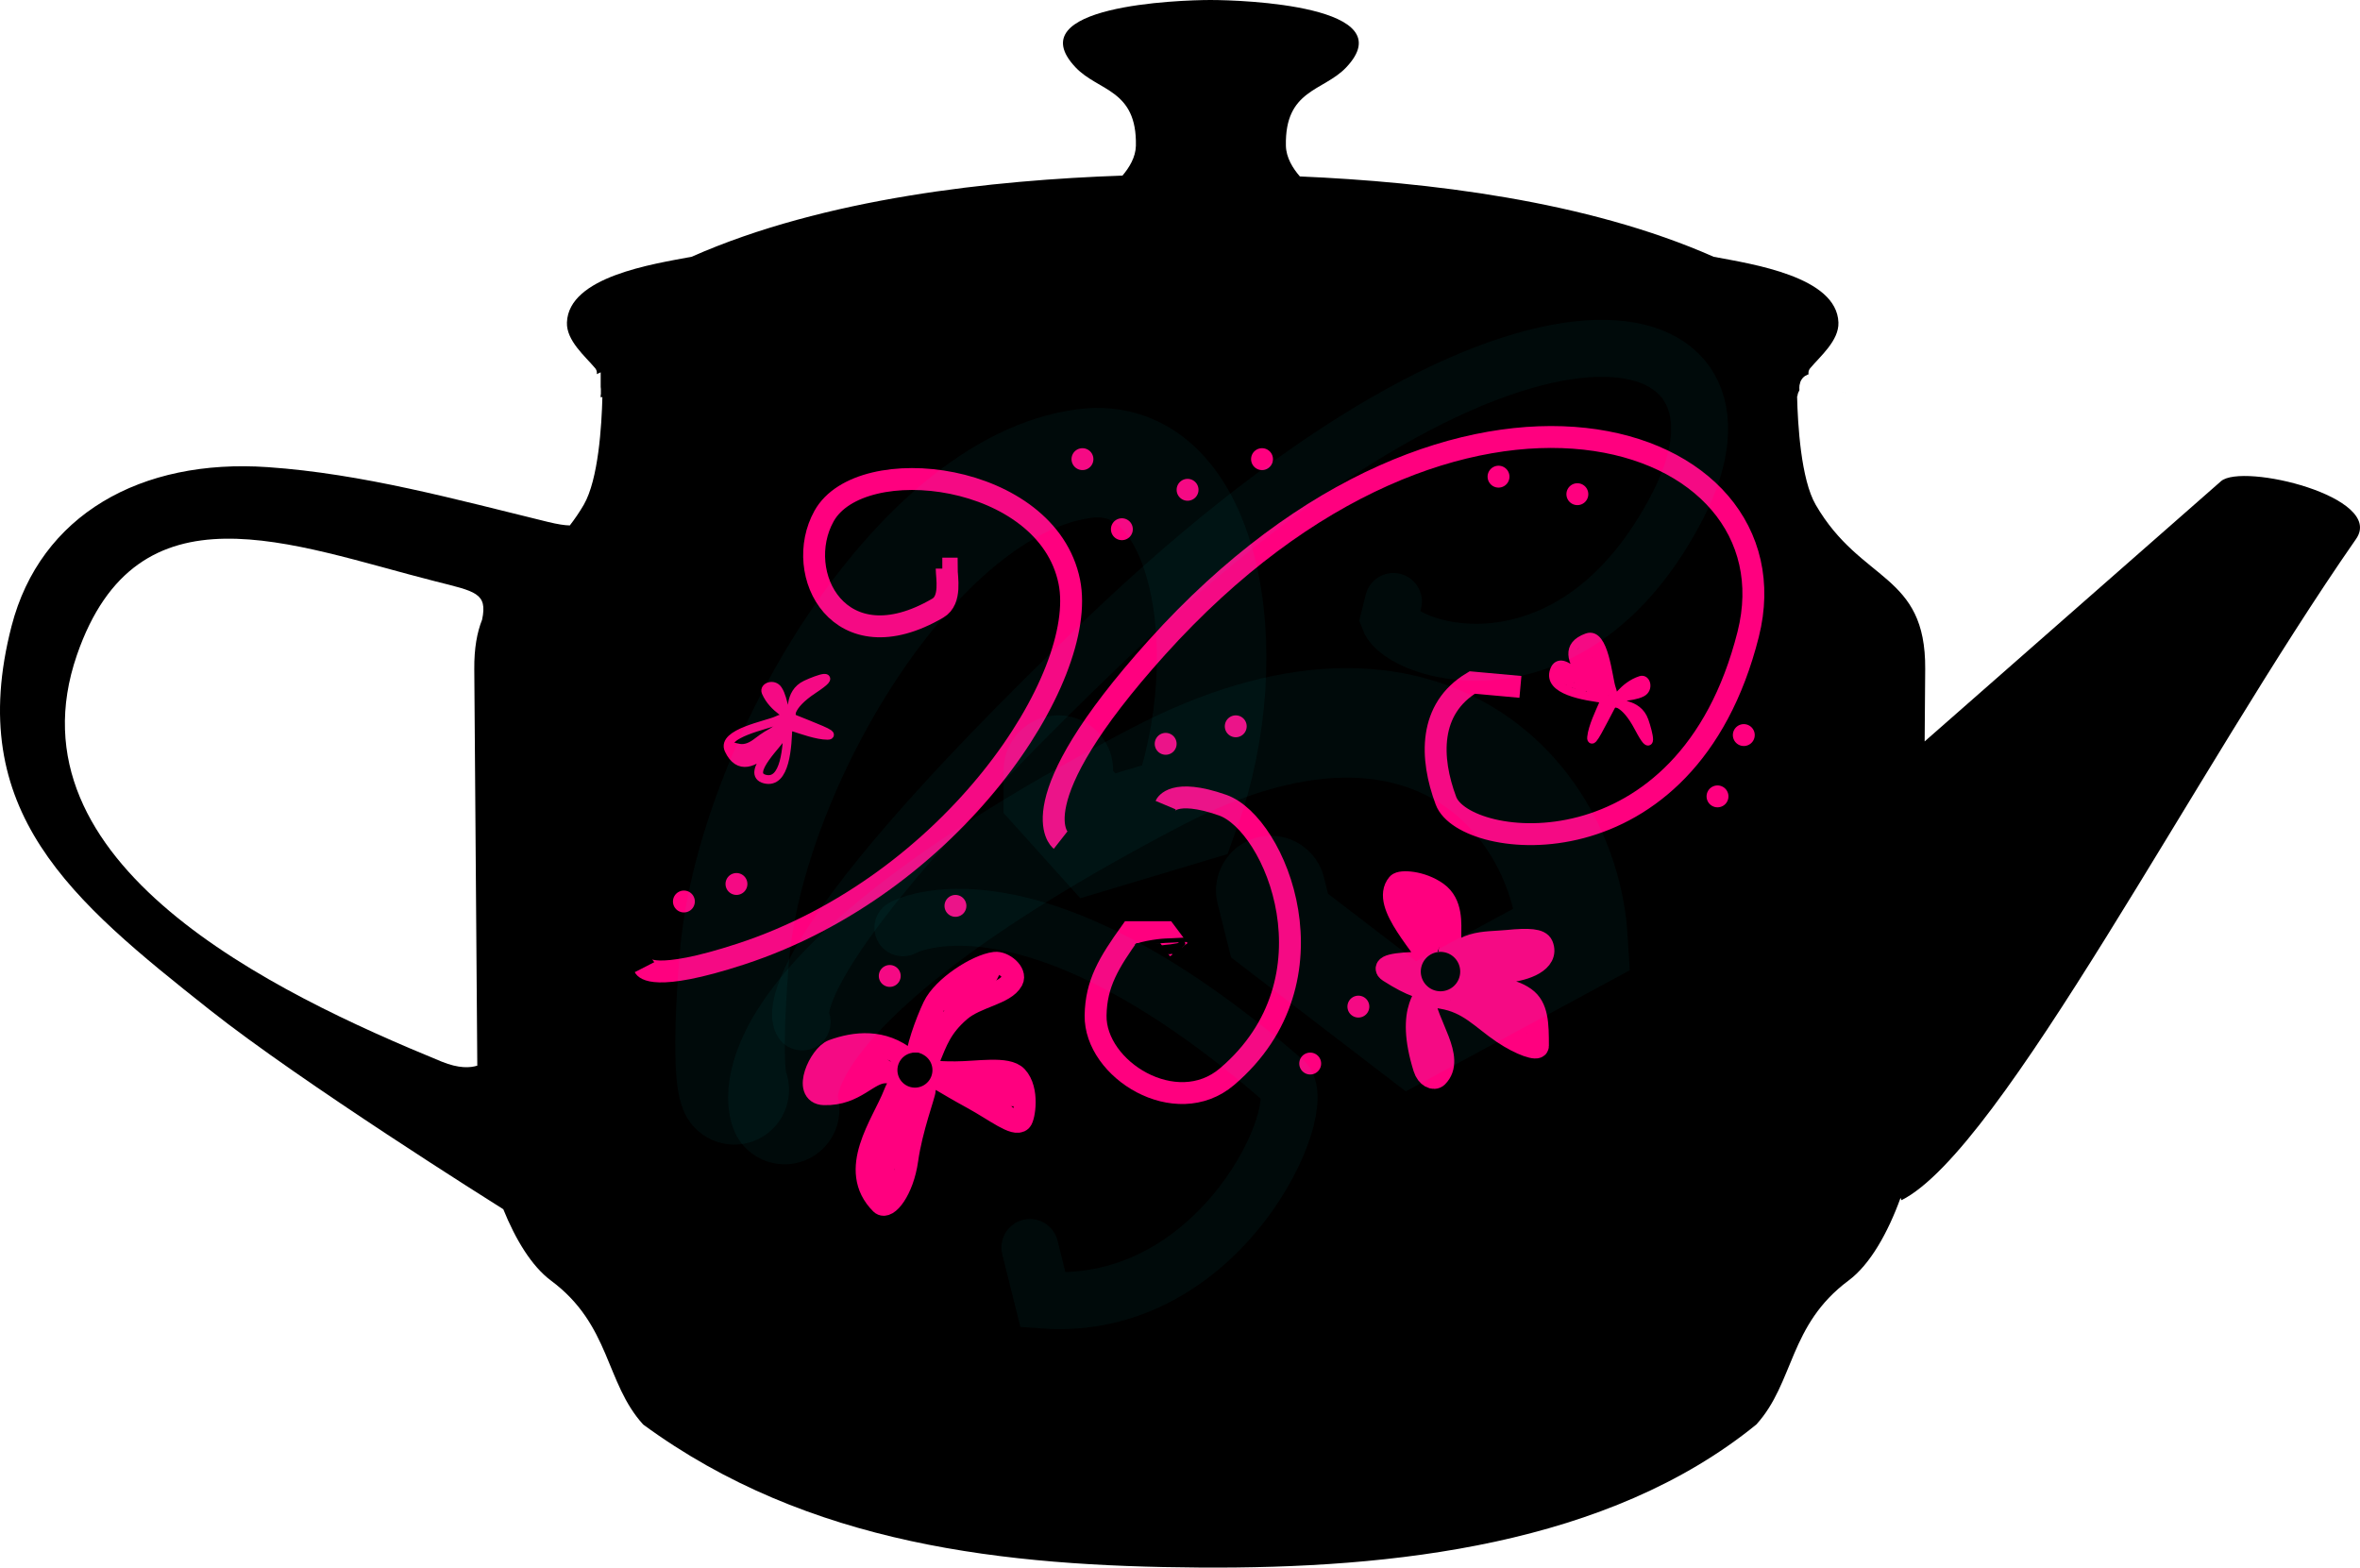 <?xml version="1.0"?><svg width="538.848" height="357.918" xmlns="http://www.w3.org/2000/svg">
 <title>floral teapot</title>
 <defs>
  <filter height="200%" width="200%" y="-50%" x="-50%" id="svg_144_blur">
   <feGaussianBlur stdDeviation="2.4" in="SourceGraphic"/>
  </filter>
  <filter height="200%" width="200%" y="-50%" x="-50%" id="svg_146_blur">
   <feGaussianBlur stdDeviation="2.2" in="SourceGraphic"/>
  </filter>
  <filter height="200%" width="200%" y="-50%" x="-50%" id="svg_145_blur">
   <feGaussianBlur stdDeviation="5.4" in="SourceGraphic"/>
  </filter>
  <filter height="200%" width="200%" y="-50%" x="-50%" id="svg_147_blur">
   <feGaussianBlur stdDeviation="3" in="SourceGraphic"/>
  </filter>
 </defs>
 <g>
  <title>Layer 1</title>
  <g id="layer1">
   <path stroke-width="51" fill="#000000" id="path2887" d="m276.447,0c-7.305,0 -44.24,1.297 -30.844,15.406c5.193,5.469 14.025,4.966 13.75,17.875c-0.056,2.64 -1.532,5.006 -3.062,6.812c-29.487,1.028 -67.966,5.075 -98.375,18.531c-8.818,1.666 -28.09,4.515 -28.469,15c-0.15,4.151 4.185,7.741 6.438,10.438c0.919,1.1 0.148,2.727 -1,3.594c-1.922,1.45 -3.698,1.231 -6.594,2.031c-2.546,0.703 -1.839,3.049 0,2.688c3.1,-0.609 6.175,-1.189 9.25,-1.719c-0.16,6.547 -0.915,18.842 -4.25,24.594c-1.02,1.759 -2.101,3.309 -3.188,4.719c-1.166,-0.02 -2.743,-0.254 -5.031,-0.812c-21.076,-5.147 -42.244,-10.997 -63.937,-12.5c-28.95,-2.006 -51.946,10.897 -58.5,36.312c-10.93,42.385 13.695,62.607 45.281,87.625c20.807,16.48 64.45,43.899 67,45.5c2.793,6.917 6.488,13.022 10.875,16.281c13.677,10.16 12.368,23.319 21.063,32.875c37.741,27.675 82.75,32.353 127.062,32.656c44.312,0.303 93.301,-5.173 127.094,-32.656c8.694,-9.556 7.386,-22.715 21.063,-32.875c4.927,-3.66 8.982,-10.914 11.875,-18.875c0.079,0.216 0.132,0.398 0.219,0.531c22.929,-11.536 67.069,-98.282 103.781,-150.969c6.696,-9.61 -25.972,-17.466 -30.844,-13.187l-67.656,59.406l0.125,-16.531c0.164,-22.002 -14.625,-19.606 -25,-37.5c-3.369,-5.812 -4.101,-18.321 -4.25,-24.812c3.52,0.594 7.043,1.24 10.594,1.938c1.839,0.361 2.546,-1.984 0,-2.688c-2.896,-0.8 -4.703,-0.581 -6.625,-2.031c-1.148,-0.867 -1.887,-2.494 -0.969,-3.594c2.253,-2.697 6.587,-6.287 6.438,-10.438c-0.378,-10.485 -19.682,-13.334 -28.5,-15c-29.049,-12.854 -65.517,-17.091 -94.469,-18.344c-1.583,-1.824 -3.13,-4.276 -3.188,-7c-0.275,-12.909 8.557,-12.406 13.75,-17.875c13.396,-14.11 -23.601,-15.406 -30.906,-15.406l0,0zm-225.125,123c14.615,-0.241 31.613,5.55 48.031,9.719c9.182,2.331 12.029,2.642 10.719,8.781c-1.155,2.919 -1.816,6.519 -1.781,11.25l0.688,90.562c-1.556,0.495 -4.162,0.714 -8.188,-0.938c-38.208,-15.675 -99.735,-45.042 -83.219,-92.844c6.907,-19.991 19.135,-26.29 33.75,-26.531z"/>
  </g>
  <path d="m147.152,220.832c0,0 1.837,3.591 22,-3c48.476,-15.846 79.391,-63.235 75,-85c-5.054,-25.049 -47.623,-30.027 -56,-15c-7.32,13.131 3.498,34.178 26,21c3.111,-1.822 2,-7 2,-9l-1,0" id="svg_3" stroke-width="5" stroke="#ff007f" fill="none"/>
  <path d="m242.152,191.832c0,0 -10.328,-8.112 22,-44c68.686,-76.251 146.798,-49.806 135,-3c-14.026,55.644 -64.754,49.313 -69,38c-3.668,-9.775 -4,-21 6,-27l11,1" id="svg_4" stroke-width="5" stroke="#ff007f" fill="none"/>
  <path d="m266.152,183.832c0,0 1.676,-3.972 13,0c12.084,4.239 27.035,39.86 1,62c-11.653,9.91 -30.206,-1.632 -30,-14c0.121,-7.279 3,-12 8,-19l8,0l3,4" id="svg_5" stroke-width="5" stroke="#ff007f" fill="none"/>
  <path d="m208.152,243.832c0,0 0.094,-1.103 -1,-2c-5.577,-4.572 -11.943,-3.852 -17,-2c-2.969,1.088 -6.998,9.861 -2,10c7.208,0.2 10,-5 14,-5c2,0 4,0 5,0c1,0 2,-1 2,-2c0,-3 2.228,-9.277 4,-13c2.149,-4.515 9.908,-9.496 14,-10c1.985,-0.244 4.944,2.237 4,4c-1.701,3.179 -8.223,3.724 -12,7c-4.273,3.706 -5.289,6.868 -7,11c-1.21,2.922 1,3 6,3c5,0 11.851,-1.32 14,1c2.801,3.025 1.707,9.293 1,10c-1.414,1.414 -5.889,-2.194 -11,-5c-3.92,-2.152 -5.066,-2.878 -7,-4c-3.118,-1.81 -5,-2 -6,-2c-1,0 -3.379,0.832 -5,5c-2.639,6.785 -10.778,17.222 -3,25c1.414,1.414 5.029,-3.068 6,-10c1.01,-7.21 4,-15 4,-16l0,-1l-3,-3l-1,-1" id="svg_16" stroke-linecap="null" stroke-linejoin="null" stroke-dasharray="null" stroke-width="5" stroke="#ff007f" fill="none"/>
  <path d="m424.402,91.832c-0.25,0 -0.745,0.71 -2.5,0.5c-2.673,-0.32 -4.02,-1.697 -4.75,-2c-0.516,-0.214 -0.984,-0.625 -2.5,-0.75c-0.498,-0.041 -1.115,-0.173 -1.25,-0.5c-0.096,-0.231 -0.096,-0.769 0,-1c0.135,-0.327 0.5,-0.25 0.5,0c0,0.5 -0.25,0.75 -0.25,1.25c0,0.25 0,0.75 0,1c0,0.25 0,0.5 0,0.75c0,0.25 -0.115,0.423 -0.25,0.75c-0.096,0.231 -0.25,0.25 -0.25,0.5l0,0.5" id="svg_23" stroke-linecap="null" stroke-linejoin="null" stroke-dasharray="null" stroke-width="5" stroke="#ffffff" fill="none"/>
  <polyline id="svg_26" points="412.902,90.582 412.902,90.582 " stroke-linecap="round" stroke-linejoin="null" stroke-dasharray="null" stroke-width="5" stroke="#ffffff" fill="none"/>
  <path d="m124.902,92.082c0.25,0 0.5,0 1,0c0.75,0 1.844,-0.555 2,-0.75c1.442,-1.798 3.003,-0.96 3.25,-1c0.78,-0.127 0.802,-1.233 2.75,-1.75c0.483,-0.128 0.75,0 0.75,0.25c0,0.25 0,0.5 0,1l0,0.25l0.25,0" id="svg_27" stroke-linecap="null" stroke-linejoin="null" stroke-dasharray="null" stroke-width="5" stroke="#ffffff" fill="none"/>
  <path d="m130.402,92.082c0,0 0.531,-1.625 4.25,-3.25l0,3.25" id="svg_28" stroke-linecap="null" stroke-linejoin="null" stroke-dasharray="null" stroke-width="5" stroke="#ffffff" fill="none"/>
  <path d="m329.152,226.832c0,0 0.83,-1.305 -1,-5c-2.842,-5.738 -12.932,-15.359 -9,-20c0.646,-0.763 5.372,-0.615 9,2c3.442,2.481 3,7 3,10c0,3 -0.498,5.926 -1,11c-0.197,1.99 -1.362,0.761 0,-3c2.659,-7.344 8.926,-6.498 14,-7c4.976,-0.493 7.459,-0.307 8,1c1.531,3.696 -4.014,5.67 -8,6c-6.062,0.502 -9.824,3.486 -12,4c-0.973,0.23 0,0 5,0c4,0 7.63,-0.375 11,2c2.947,2.077 3,6 3,11c0,1 -3.851,-0.21 -8,-3c-4.839,-3.254 -7.757,-6.987 -14,-8c-2.961,-0.481 -4.082,-0.997 -4,0c0.502,6.062 7.243,13.757 3,18c-0.707,0.707 -2.333,0.134 -3,-2c-2.108,-6.749 -1.949,-11.154 -1,-14c1.581,-4.743 4,-4 3,-4c-2,0 -4.606,-0.549 -10,-4c-1.884,-1.205 1,-2 8,-2l3,0l1,1" id="svg_29" stroke-linecap="null" stroke-linejoin="null" stroke-dasharray="null" stroke-width="5" stroke="#ff007f" fill="none"/>
  <polyline id="svg_30" points="256.152,120.832 256.152,120.832 " stroke-linecap="round" stroke-linejoin="null" stroke-dasharray="null" stroke-width="5" stroke="#ff007f" fill="none"/>
  <polyline id="svg_31" points="247.152,104.832 247.152,104.832 " stroke-linecap="round" stroke-linejoin="null" stroke-dasharray="null" stroke-width="5" stroke="#ff007f" fill="none"/>
  <polyline id="svg_32" points="271.152,111.832 271.152,111.832 " stroke-linecap="round" stroke-linejoin="null" stroke-dasharray="null" stroke-width="5" stroke="#ff007f" fill="none"/>
  <polyline id="svg_33" points="288.152,104.832 288.152,104.832 " stroke-linecap="round" stroke-linejoin="null" stroke-dasharray="null" stroke-width="5" stroke="#ff007f" fill="none"/>
  <polyline id="svg_34" points="266.152,169.832 266.152,169.832 " stroke-linecap="round" stroke-linejoin="null" stroke-dasharray="null" stroke-width="5" stroke="#ff007f" fill="none"/>
  <polyline id="svg_35" points="282.152,165.832 282.152,165.832 " stroke-linecap="round" stroke-linejoin="null" stroke-dasharray="null" stroke-width="5" stroke="#ff007f" fill="none"/>
  <polyline id="svg_36" points="310.152,229.832 310.152,229.832 " stroke-linecap="round" stroke-linejoin="null" stroke-dasharray="null" stroke-width="5" stroke="#ff007f" fill="none"/>
  <polyline id="svg_37" points="299.152,242.832 299.152,242.832 " stroke-linecap="round" stroke-linejoin="null" stroke-dasharray="null" stroke-width="5" stroke="#ff007f" fill="none"/>
  <polyline id="svg_38" points="218.152,206.832 218.152,206.832 " stroke-linecap="round" stroke-linejoin="null" stroke-dasharray="null" stroke-width="5" stroke="#ff007f" fill="none"/>
  <polyline id="svg_39" points="203.152,222.832 203.152,222.832 " stroke-linecap="round" stroke-linejoin="null" stroke-dasharray="null" stroke-width="5" stroke="#ff007f" fill="none"/>
  <polyline id="svg_40" points="156.152,205.832 156.152,205.832 " stroke-linecap="round" stroke-linejoin="null" stroke-dasharray="null" stroke-width="5" stroke="#ff007f" fill="none"/>
  <polyline id="svg_41" points="168.152,201.832 168.152,201.832 " stroke-linecap="round" stroke-linejoin="null" stroke-dasharray="null" stroke-width="5" stroke="#ff007f" fill="none"/>
  <polyline id="svg_42" points="398.152,167.832 398.152,167.832 " stroke-linecap="round" stroke-linejoin="null" stroke-dasharray="null" stroke-width="5" stroke="#ff007f" fill="none"/>
  <polyline id="svg_43" points="392.152,181.832 392.152,181.832 " stroke-linecap="round" stroke-linejoin="null" stroke-dasharray="null" stroke-width="5" stroke="#ff007f" fill="none"/>
  <polyline id="svg_44" points="342.152,108.832 342.152,108.832 " stroke-linecap="round" stroke-linejoin="null" stroke-dasharray="null" stroke-width="5" stroke="#ff007f" fill="none"/>
  <polyline id="svg_45" points="360.152,112.832 360.152,112.832 " stroke-linecap="round" stroke-linejoin="null" stroke-dasharray="null" stroke-width="5" stroke="#ff007f" fill="none"/>
  <polyline id="svg_46" points="373.152,121.832 373.152,121.832 " stroke-linecap="round" stroke-linejoin="null" stroke-dasharray="null" stroke-width="5" stroke="#000000" fill="none"/>
  <polyline id="svg_47" points="209.152,242.832 209.152,242.832 " stroke-linecap="round" stroke-linejoin="null" stroke-dasharray="null" stroke-width="5" stroke="#000000" fill="none"/>
  <polyline id="svg_49" points="329.152,223.832 329.152,223.832 " stroke-linecap="round" stroke-linejoin="null" stroke-dasharray="null" stroke-width="5" stroke="#ff007f" fill="none"/>
  <path d="m202.402,241.582c0,0 -0.267,0.275 -2.5,0c-2.046,-0.252 -3.756,-0.53 -5,-0.25c-2.011,0.452 -3.616,1.188 -4.25,2c-0.462,0.591 -0.105,1.605 -0.5,2c-0.395,0.395 -0.973,1.317 1,0.5c2.791,-1.156 4,-1.75 5,-1.75l1.25,-0.25l0.25,-0.25" id="svg_50" stroke-linecap="null" stroke-linejoin="null" stroke-dasharray="null" stroke-width="5" stroke="#ff007f" fill="none"/>
  <path d="m228.402,222.082c0,0 -0.312,-0.156 -3,1c-2.568,1.104 -6.058,2.933 -7.5,4.25c-1.305,1.192 -1.75,2.25 -2,3.25l-0.25,0.25" id="svg_51" stroke-linecap="null" stroke-linejoin="null" stroke-dasharray="null" stroke-width="5" stroke="#ff007f" fill="none"/>
  <path d="m230.902,252.582c0,0 -0.839,1.028 -4.5,-0.75c-2.391,-1.161 -3.695,-3.048 -5,-4.5c-1.205,-1.341 0.353,-2.004 4,-1c1.836,0.505 4.5,1.5 5.75,2.5l0,0.75l0,0.25" id="svg_52" stroke-linecap="null" stroke-linejoin="null" stroke-dasharray="null" stroke-width="5" stroke="#ff007f" fill="none"/>
  <path d="m208.152,248.832c0,0 -0.141,0.289 -1.25,3.25c-1.14,3.044 -1.135,3.531 -2,6.5c-1.326,4.554 -2.033,5.781 -2.75,7c-0.923,1.569 -0.5,3 -0.5,4.5c0,0.5 0,0.75 0.25,1l0.25,0.25" id="svg_53" stroke-linecap="null" stroke-linejoin="null" stroke-dasharray="null" stroke-width="5" stroke="#ff007f" fill="none"/>
  <path d="m231.152,252.582c0,0 0,-0.5 -0.5,-1.75l-0.5,-0.5l-0.5,0" id="svg_54" stroke-linecap="null" stroke-linejoin="null" stroke-dasharray="null" stroke-width="5" stroke="#ff007f" fill="none"/>
  <polyline id="svg_56" points="202.652,244.582 202.652,244.582 " stroke-linecap="round" stroke-linejoin="null" stroke-dasharray="null" stroke-width="3" stroke="#ff007f" fill="none"/>
  <path d="m208.152,248.582c0,0 -0.307,-0.287 -1,0c-0.327,0.135 0.25,0 0.25,-0.5l0.75,-0.5l0.5,0" id="svg_57" stroke-linecap="null" stroke-linejoin="null" stroke-dasharray="null" stroke-width="3" stroke="#ff007f" fill="none"/>
  <path d="m201.902,272.332c0,0 -1.514,-3.372 0,-4.25c1.743,-1.012 1.5,2.75 -0.5,3l-0.5,0" id="svg_58" stroke-linecap="null" stroke-linejoin="null" stroke-dasharray="null" stroke-width="3" stroke="#ff007f" fill="none"/>
  <path d="m229.402,249.832c0,0 -0.25,0 -1.5,0.5l0.5,0.75l1.5,-0.5l0,-1" id="svg_59" stroke-linecap="null" stroke-linejoin="null" stroke-dasharray="null" stroke-width="3" stroke="#ff007f" fill="none"/>
  <polyline id="svg_60" points="324.902,222.332 324.902,222.332 " stroke-linecap="round" stroke-linejoin="null" stroke-dasharray="null" stroke-width="3" stroke="#ff007f" fill="none"/>
  <path d="m324.902,222.332c-0.25,0 -1.5,0 -1.75,0l-0.5,0" id="svg_61" stroke-linecap="null" stroke-linejoin="null" stroke-dasharray="null" stroke-width="3" stroke="#ff007f" fill="none"/>
  <path d="m328.402,216.832c0,0 -0.369,-0.153 -3,-3.5c-2.073,-2.637 -2.519,-5.486 -3.25,-6.5c-0.924,-1.283 -0.885,-1.673 -0.75,-2c0.191,-0.462 2.75,0 3.25,0c0.25,0 0.455,2.643 1.75,4.5c0.32,0.459 1.909,2.739 1.75,4.5c-0.071,0.787 -0.25,-1.5 -0.25,-3.75c0,-2.5 0,-3.25 1,-1.5l0,2l0,1.75" id="svg_62" stroke-linecap="null" stroke-linejoin="null" stroke-dasharray="null" stroke-width="3" stroke="#ff007f" fill="none"/>
  <path d="m326.152,205.332c0,0 0.25,0 1.75,0.5l0,1.25l-1.25,-0.5l-0.25,-1" id="svg_63" stroke-linecap="null" stroke-linejoin="null" stroke-dasharray="null" stroke-width="3" stroke="#ff007f" fill="none"/>
  <path d="m331.402,221.332c0,0 5.782,2.013 5.5,-2.25c-0.22,-3.328 -0.678,-1.1 6,-2.5c2.79,-0.585 3.853,-0.649 4.75,0.5c0.218,0.279 1.165,-0.437 1,-0.25c-2.668,3.022 -6.967,0.803 -9.75,2.5c-2.966,1.808 -6.66,1.698 -6.75,2.25c-0.057,0.349 2.25,-0.25 11.25,-3.25l1.75,0l-2.25,0.75l-0.75,0" id="svg_64" stroke-linecap="null" stroke-linejoin="null" stroke-dasharray="null" stroke-width="3" stroke="#ff007f" fill="none"/>
  <path d="m334.902,218.832c0,0 -0.25,-0.75 1.75,-1.75l-3.75,2.25l0.75,-0.5" id="svg_65" stroke-linecap="null" stroke-linejoin="null" stroke-dasharray="null" stroke-width="3" stroke="#ff007f" fill="none"/>
  <path d="m336.902,228.082c0,0 2.835,-1.498 8.25,0.5c2.018,0.744 3.153,3.259 3,4.5c-0.126,1.023 -1.789,1.084 -4,0c-3.314,-1.626 -3.648,-3.057 -5,-4.25c-0.419,-0.37 4.332,-0.067 5.75,1.75c0.688,0.881 2,2.5 2.25,2.5l0,1l0.5,0.75l1,0.25" id="svg_66" stroke-linecap="null" stroke-linejoin="null" stroke-dasharray="null" stroke-width="5" stroke="#ff007f" fill="none"/>
  <polyline id="svg_68" points="328.902,221.832 328.902,221.832 " stroke-linecap="round" stroke-linejoin="null" stroke-dasharray="null" stroke-width="9" stroke="#000000" fill="none"/>
  <polyline id="svg_72" points="208.902,244.332 208.902,244.332 " stroke-linecap="round" stroke-linejoin="null" stroke-dasharray="null" stroke-width="8" stroke="#000000" fill="none"/>
  <path d="m259.402,216.082c0,0 0.475,-0.363 2.5,-0.75c3.716,-0.71 4.5,-0.5 8.5,-0.75l1.75,0l0.25,0" id="svg_75" stroke-linecap="null" stroke-linejoin="null" stroke-dasharray="null" stroke="#000000" fill="none"/>
  <path d="m270.152,215.582c0,0 -1.966,0.499 -4.75,0.75c-0.249,0.022 1.75,-0.25 2.5,-0.25c2.5,0 2.472,-0.915 2,-0.75c-1.511,0.53 -1.79,2.345 -3.25,2c-1.088,-0.257 -0.981,-0.154 -0.75,-0.25c0.653,-0.271 2.5,0.25 3.75,-1l-1.75,2" id="svg_76" stroke-linecap="null" stroke-linejoin="null" stroke-dasharray="null" stroke="#000000" fill="none"/>
  <path d="m263.952,182.735c0,0 0.628,-0.27 1.9,0c0.963,0.204 2,0.9 3,1.1l1,0.4l0.9,0.2l1.8,0.4" id="svg_82" stroke-linecap="null" stroke-linejoin="null" stroke-dasharray="null" stroke-width="null" stroke="#000000" fill="none"/>
  <path d="m269.452,184.735c0,0 -0.591,-0.318 -1.4,-0.7c-0.891,-0.42 -1.6,-0.6 -2.3,-0.8l-0.8,0l-0.4,-0.1l-0.5,0" id="svg_83" stroke-linecap="null" stroke-linejoin="null" stroke-dasharray="null" stroke-width="null" stroke="#000000" fill="none"/>
  <path d="m268.852,185.335c0,0 -0.435,-0.329 -1.5,-0.9c-0.831,-0.446 -1.7,-0.6 -2.2,-0.8l-0.4,-0.1" id="svg_84" stroke-linecap="null" stroke-linejoin="null" stroke-dasharray="null" stroke-width="null" stroke="#000000" fill="none"/>
  <polyline id="svg_86" points="272.552,184.935 272.552,184.935 " stroke-linecap="round" stroke-linejoin="null" stroke-dasharray="null" stroke-width="null" stroke="#000000" fill="none"/>
  <path d="m255.552,211.735c0,0 0.216,-0.075 0.7,-0.4c0.415,-0.279 0.88,-0.743 1.5,-1c0.584,-0.242 1.1,-0.4 2,-0.4l0.8,-0.1" id="svg_87" stroke-linecap="null" stroke-linejoin="null" stroke-dasharray="null" stroke-width="null" stroke="#000000" fill="none"/>
  <path d="m266.252,209.735c0,0 0.029,0.005 0.5,0.2c0.333,0.138 0.6,0.3 0.9,0.4l0.4,0.1l0.6,0.3l0.5,0.3" id="svg_88" stroke-linecap="null" stroke-linejoin="null" stroke-dasharray="null" stroke-width="null" stroke="#000000" fill="none"/>
  <path d="m259.752,215.435c0,0 0.203,-0.381 1.4,-0.6c1.003,-0.184 1.695,-0.515 2.8,-0.9c0.299,-0.104 0.8,-0.3 2.7,-0.9l1,-0.3l1.4,0l1.2,0" id="svg_89" stroke-linecap="null" stroke-linejoin="null" stroke-dasharray="null" stroke-width="null" stroke="#000000" fill="none"/>
  <path d="m271.252,213.935c0,0 -0.196,-0.05 -1.2,-0.1c-0.1,-0.005 -1.185,-0.15 -3.4,0c-0.898,0.061 -1.456,0.19 -2,0.4c-0.476,0.184 -0.784,0.485 2.1,-0.1c3.019,-0.612 3,-0.2 2,-0.2c-0.2,0 1.408,0.979 1.7,1.1c0.413,0.171 0.446,0.369 0.5,0.5c0.038,0.092 -0.591,0.483 -1.3,-0.2c-0.388,-0.374 -0.979,-0.101 -1.7,0c-0.594,0.083 -1.784,0.108 -2.6,0.5c-0.127,0.061 -0.592,0.091 0.2,0.2c3.293,0.454 2.3,1.8 1.6,1.8l-0.2,0.3l0,0.1l0.1,-0.1" id="svg_90" stroke-linecap="null" stroke-linejoin="null" stroke-dasharray="null" stroke-width="null" stroke="#000000" fill="none"/>
  <path d="m270.152,212.835c0,0 -0.9,0 -1.6,0.1l-0.6,0.1l-0.9,0.2l-0.2,0" id="svg_91" stroke-linecap="null" stroke-linejoin="null" stroke-dasharray="null" stroke-width="null" stroke="#000000" fill="none"/>
  <path d="m243.652,188.535c0,0 -0.164,0.362 -0.5,1c-0.251,0.477 -0.4,0.9 -0.7,1.8c-0.2,0.6 -0.3,0.9 -0.5,1.7l-0.5,1l-0.5,0.9l0,1.1" id="svg_93" stroke-linecap="null" stroke-linejoin="null" stroke-dasharray="null" stroke-width="null" stroke="#000000" fill="none"/>
  <path d="m243.752,189.635c0,0 0,-0.1 -0.3,0.5l0,0.2" id="svg_94" stroke-linecap="null" stroke-linejoin="null" stroke-dasharray="null" stroke-width="null" stroke="#000000" fill="none"/>
  <polyline id="svg_95" points="249.752,188.735 249.752,188.735 " stroke-linecap="round" stroke-linejoin="null" stroke-dasharray="null" stroke-width="null" stroke="#000000" fill="none"/>
  <polyline id="svg_96" points="243.352,189.735 243.352,189.735 " stroke-linecap="round" stroke-linejoin="null" stroke-dasharray="null" stroke-width="null" stroke="#000000" fill="none"/>
  <path d="m150.152,218.635c0,0 -0.3,0.3 -0.7,0.5l-0.4,0.2l-0.4,0.3l-0.3,0.1" id="svg_97" stroke-linecap="null" stroke-linejoin="null" stroke-dasharray="null" stroke-width="null" stroke="#000000" fill="none"/>
  <path d="m218.452,127.235c0,0 -0.031,0.593 -0.8,1.8c-0.915,1.436 -2.6,2.3 -4.3,3l-1.7,0.5l-2.7,0.5" id="svg_98" stroke-linecap="round" stroke-linejoin="null" stroke-dasharray="null" stroke-width="null" stroke="#000000" fill="none"/>
  <polyline id="svg_99" points="218.052,125.235 218.052,125.235 " stroke-linecap="round" stroke-linejoin="null" stroke-dasharray="null" stroke-width="null" stroke="#000000" fill="none"/>
  <path d="m217.652,127.135c0,0 0.224,0.175 -0.7,1.5c-0.77,1.103 -1.821,2.193 -2.6,2.4c-0.773,0.205 -1.324,-0.042 -1.1,-0.5c0.295,-0.603 0.965,-0.797 1.4,-0.9c0.195,-0.046 0.565,-0.704 1.1,-1.6c0.508,-0.85 1.436,-0.645 0.3,0.8c-0.841,1.069 -1.536,1.348 -1.4,1.1c0.887,-1.616 0.7,-2.8 0.8,-1.9l-0.1,-0.3l-0.1,-0.1" id="svg_100" stroke-linecap="round" stroke-linejoin="null" stroke-dasharray="null" stroke-width="null" stroke="#000000" fill="none"/>
  <polyline id="svg_101" points="216.952,127.335 216.952,127.335 " stroke-linecap="round" stroke-linejoin="null" stroke-dasharray="null" stroke-width="null" stroke="#000000" fill="none"/>
  <path d="m214.252,130.235c0,0 -0.1,0 -0.4,0.2l-0.1,0" id="svg_102" stroke-linecap="round" stroke-linejoin="null" stroke-dasharray="null" stroke-width="null" stroke="#000000" fill="none"/>
  <polyline id="svg_105" points="335.452,152.935 335.452,152.935 " stroke-linecap="round" stroke-linejoin="null" stroke-dasharray="null" stroke-width="null" stroke="#000000" fill="none"/>
  <path d="m336.852,158.835c0,0 0.992,-0.124 3.2,-0.8c1.694,-0.519 3.6,-1.4 5.3,-2l1.4,-0.6l1.2,-1l0.9,-0.7" id="svg_107" stroke-linecap="round" stroke-linejoin="null" stroke-dasharray="null" stroke-width="null" stroke="#000000" fill="none"/>
  <path d="m347.252,155.635c0,0 -0.023,0.154 -1.1,0.6c-0.381,0.158 -1.217,0.458 -2,0.8c-0.82,0.358 -1.621,0.993 -2.4,1.2c-0.193,0.051 -0.809,0.18 -1.5,0.5c-0.406,0.188 -0.6,0.2 -0.5,0.2c2,0 3.1,0.092 3.3,0.1c1.303,0.05 3.059,0.341 3.2,0.2c0.071,-0.071 -0.057,-0.38 0.2,-1c0.363,-0.876 0.3,-1.3 0.3,-1.7c0,-0.6 0.2,0.6 0.2,1.6c0,0.5 0.018,1.151 -0.2,1.1c-0.097,-0.023 0.092,-0.31 0.3,-1.9c0.066,-0.506 -0.521,-0.455 -1.1,-0.2c-0.942,0.415 -1.612,0.738 -2.3,0.9c-0.616,0.145 -0.7,0.3 -1,0.3c-0.2,0 -0.365,-0.299 0.9,0c1.088,0.257 1.568,0.587 2.1,0.1c0.472,-0.433 0.4,-1 0.4,-0.8l-0.8,0.4l-0.6,0.2l-0.5,0.3" id="svg_108" stroke-linecap="round" stroke-linejoin="null" stroke-dasharray="null" stroke-width="null" stroke="#000000" fill="none"/>
  <path d="m368.152,160.832c0,0 -15.704,-11.752 -5.75,-15.25c3.904,-1.372 4.725,9.272 5.5,11.5c0.744,2.138 0.293,2.713 0.5,3c0.327,0.453 2.154,-3.437 6.25,-4.75c1.19,-0.381 1.816,1.93 0.25,2.75c-2.476,1.297 -6.635,0.618 -6.25,2.25c0.172,0.73 5.225,-0.079 6.75,4.25c1.011,2.869 2.174,8.007 -1.25,1.5c-3.237,-6.151 -5.835,-5.812 -6,-5.5c-2.5,4.724 -4.949,9.756 -4.75,7.75c0.234,-2.36 1.896,-5.792 2.75,-7.75c0.223,-0.512 0.998,-0.971 0.75,-1c-5.36,-0.629 -13.628,-2.01 -12,-6.5c1.622,-4.472 8,4.25 10,5.5l0.75,1" id="svg_118" stroke-linecap="round" stroke-linejoin="null" stroke-dasharray="null" stroke-width="2" stroke="#ff007f" fill="none"/>
  <path d="m363.902,151.082c0,0 -1.319,0.437 0.25,2.75c1.324,1.952 1.72,3.72 2.25,4.25c0.177,0.177 0.519,-1.337 -0.25,-3.25c-1.503,-3.74 -1.549,-6.912 -2.5,-7.5c-0.213,-0.131 -0.75,0 -1,0c-0.25,0 -1.141,0.426 -1.75,1.75c-0.33,0.718 -0.645,1.446 0,2.25c1.049,1.308 2.821,2.246 3.75,3.75c0.831,1.345 0.486,2.25 0.5,2c0.125,-2.26 0.49,-4.019 0.25,-5.5c-0.127,-0.78 -0.5,-1 -0.5,-1.5c0,-0.25 -1.002,-0.201 -1.5,-0.25c-1.269,-0.126 -1.5,-0.5 -1.5,-1c0,-0.25 1.135,-0.827 1,-0.5c-0.383,0.924 -0.5,2 -1,2l-0.25,0.5l0,1" id="svg_119" stroke-linecap="round" stroke-linejoin="null" stroke-dasharray="null" stroke-width="2" stroke="#ff007f" fill="none"/>
  <path d="m362.652,154.832c0,0 -0.5,-1.75 -0.5,-1.5l1.75,2" id="svg_120" stroke-linecap="round" stroke-linejoin="null" stroke-dasharray="null" stroke="#ff007f" fill="none"/>
  <path d="m356.902,152.832c0,0 -1.372,-0.044 -1.5,0.5c-0.23,0.973 1.441,0.541 2.5,1.25c0.749,0.502 1,1.75 1.25,1.75c0.75,0 3.057,0.401 3,0.75c-0.09,0.552 -0.798,0.394 -1.75,0c-1.347,-0.558 -2.602,-1.048 -3.25,-1.5c-1.313,-0.916 -1.559,-2.771 -1,-2.75c1.457,0.056 4.007,1.412 3.75,2.5c-0.057,0.243 -1.487,-0.365 -1,-0.25c1.088,0.257 2.5,1.5 2.5,1.75l0.25,0.25l0,0.5" id="svg_121" stroke-linecap="round" stroke-linejoin="null" stroke-dasharray="null" stroke="#ff007f" fill="none"/>
  <path d="m356.652,153.082c0,0 1.093,0.346 2,1c0.574,0.413 -0.301,1.863 -1.5,1.25c-0.918,-0.469 0.25,-1 0.25,0l0.25,0.25" id="svg_122" stroke-linecap="round" stroke-linejoin="null" stroke-dasharray="null" stroke="#ff007f" fill="none"/>
  <path d="m372.402,157.582c0,0 0.198,-0.248 2,-0.5c0.248,-0.035 0.25,-0.75 -0.25,-0.75l-1,0.5l-1,1.25l-0.5,0" id="svg_123" stroke-linecap="round" stroke-linejoin="null" stroke-dasharray="null" stroke="#ff007f" fill="none"/>
  <polyline id="svg_124" points="362.652,157.582 362.652,157.582 " stroke-linecap="round" stroke-linejoin="null" stroke-dasharray="null" stroke="#ff007f" fill="none"/>
  <path d="m355.402,153.832c0,0 -0.199,2.026 0.75,2.5c1.581,0.791 2.474,0.477 2.25,0.75c-1.143,1.394 -2.25,-2.5 -2.5,-3.75l0,-0.5l1.25,0.25l0.25,0" id="svg_125" stroke-linecap="round" stroke-linejoin="null" stroke-dasharray="null" stroke="#ff007f" fill="none"/>
  <path transform="rotate(-95.767 177.816 166.846)" id="svg_126" d="m180.402,170.332c0,0 -15.704,-11.752 -5.75,-15.25c3.904,-1.372 4.725,9.272 5.5,11.5c0.744,2.138 0.293,2.713 0.5,3c0.327,0.453 2.154,-3.437 6.25,-4.75c1.19,-0.381 1.816,1.93 0.25,2.75c-2.476,1.297 -6.635,0.618 -6.25,2.25c0.172,0.73 5.225,-0.079 6.75,4.25c1.011,2.869 2.174,8.007 -1.25,1.5c-3.237,-6.151 -5.835,-5.812 -6,-5.5c-2.5,4.724 -4.949,9.756 -4.75,7.75c0.234,-2.36 1.896,-5.792 2.75,-7.75c0.223,-0.512 0.998,-0.971 0.75,-1c-5.36,-0.629 -13.628,-2.01 -12,-6.5c1.622,-4.472 8,4.25 10,5.5l0.75,1" stroke-linecap="round" stroke-linejoin="null" stroke-dasharray="null" stroke-width="2" stroke="#ff007f" fill="none"/>
  <path d="m356.152,153.082c0,0 0.423,0.103 1.25,1.25c0.327,0.453 -2.155,-1.231 -0.5,-1.5c1.396,-0.227 0.75,1 0.25,0.25l1.25,0.25" id="svg_127" stroke-linecap="round" stroke-linejoin="null" stroke-dasharray="null" stroke-width="2" stroke="#ff007f" fill="none"/>
  <path d="m370.152,159.582c0,0 -0.5,-0.25 -0.75,-0.25l0.75,0.25l-0.5,0.25" id="svg_128" stroke-linecap="round" stroke-linejoin="null" stroke-dasharray="null" stroke-width="2" stroke="#ff007f" fill="none"/>
  <path d="m325.452,210.535c0,0 1.1,1.2 0.2,-0.2l-0.1,2.1l-0.2,-0.5" id="svg_129" stroke-linecap="round" stroke-linejoin="null" stroke-dasharray="null" stroke-width="2" stroke="#ff007f" fill="none"/>
  <path d="m175.852,157.835c0,0 1.033,-0.164 1.4,1c0.511,1.621 0.2,1.8 -0.1,0.8l-1,-1.3l-0.1,-0.8l0,-0.1" id="svg_130" stroke-linecap="round" stroke-linejoin="null" stroke-dasharray="null" stroke-width="2" stroke="#ff007f" fill="none"/>
  <path d="m166.852,170.235c0,0 0.488,0.361 1.9,0.6c1.59,0.269 3.026,-0.486 4.3,-1.5c1.519,-1.209 2.7,-1.8 3.7,-2.4l0.9,-0.8l1.1,-1.1l0.3,-0.6" id="svg_131" stroke-linecap="round" stroke-linejoin="null" stroke-dasharray="null" stroke-width="2" stroke="#ff007f" fill="none"/>
  <path d="m167.852,171.335c0,0 -0.108,0.767 0.9,1.3c1.417,0.749 2.723,-0.173 3.3,-0.7c0.835,-0.763 1.4,-1.4 2.5,-2.1l0.9,-0.6l0.5,-0.5l0.5,-0.7" id="svg_132" stroke-linecap="round" stroke-linejoin="null" stroke-dasharray="null" stroke-width="2" stroke="#ff007f" fill="none"/>
  <path d="m169.752,171.835c0,0 0.7,0 0.2,0l-1.2,-0.1l3.2,-0.8" id="svg_133" stroke-linecap="round" stroke-linejoin="null" stroke-dasharray="null" stroke-width="2" stroke="#ff007f" fill="none"/>
  <ellipse opacity="0" id="svg_136" ry="69.5" rx="127.5" cy="206.332" cx="270.652" stroke-linecap="round" stroke-linejoin="null" stroke-dasharray="null" stroke-width="18" stroke="#007f7f" fill="#007f7f"/>
  <line id="svg_137" y2="175.832" x2="217.152" y1="186.832" x1="184.152" opacity="0" stroke-linecap="round" stroke-linejoin="null" stroke-dasharray="null" stroke-width="18" stroke="#007f7f" fill="none"/>
  <path filter="url(#svg_145_blur)" d="m179.152,253.332c0,0 -11.156,-25.811 85,-76c61.278,-31.984 93,5 95,37l-37,20l-30,-23l-2,-8" id="svg_145" opacity="0.2" stroke-linecap="round" stroke-linejoin="null" stroke-dasharray="null" stroke-width="25" stroke="#00ffff" fill="none"/>
  <path filter="url(#svg_146_blur)" d="m183.152,233.332c0,0 -9.615,-11.709 69,-87c96.639,-92.552 153.54,-74.92 131,-31c-23.589,45.963 -63,34 -66,26l1,-4" id="svg_146" opacity="0.2" stroke-linecap="round" stroke-linejoin="null" stroke-dasharray="null" stroke-width="13" stroke="#00ffff" fill="none"/>
  <path filter="url(#svg_147_blur)" d="m206.152,211.832c0,0 28.27,-16.067 87,35c6.492,5.644 -14,53 -55,50l-3,-12" id="svg_147" opacity="0.2" stroke-linecap="round" stroke-linejoin="null" stroke-dasharray="null" stroke-width="13" stroke="#00ffff" fill="none"/>
  <path filter="url(#svg_144_blur)" d="m167.652,248.832c0,0 -2.176,-3.088 0,-30c3.511,-43.424 41.37,-108.03 80,-113c27.665,-3.559 36,43 23,79l-20,6l-9,-10l0,-5" id="svg_144" opacity="0.2" stroke-linecap="round" stroke-linejoin="null" stroke-dasharray="null" stroke-width="25" stroke="#00ffff" fill="none"/>
 </g>
</svg>